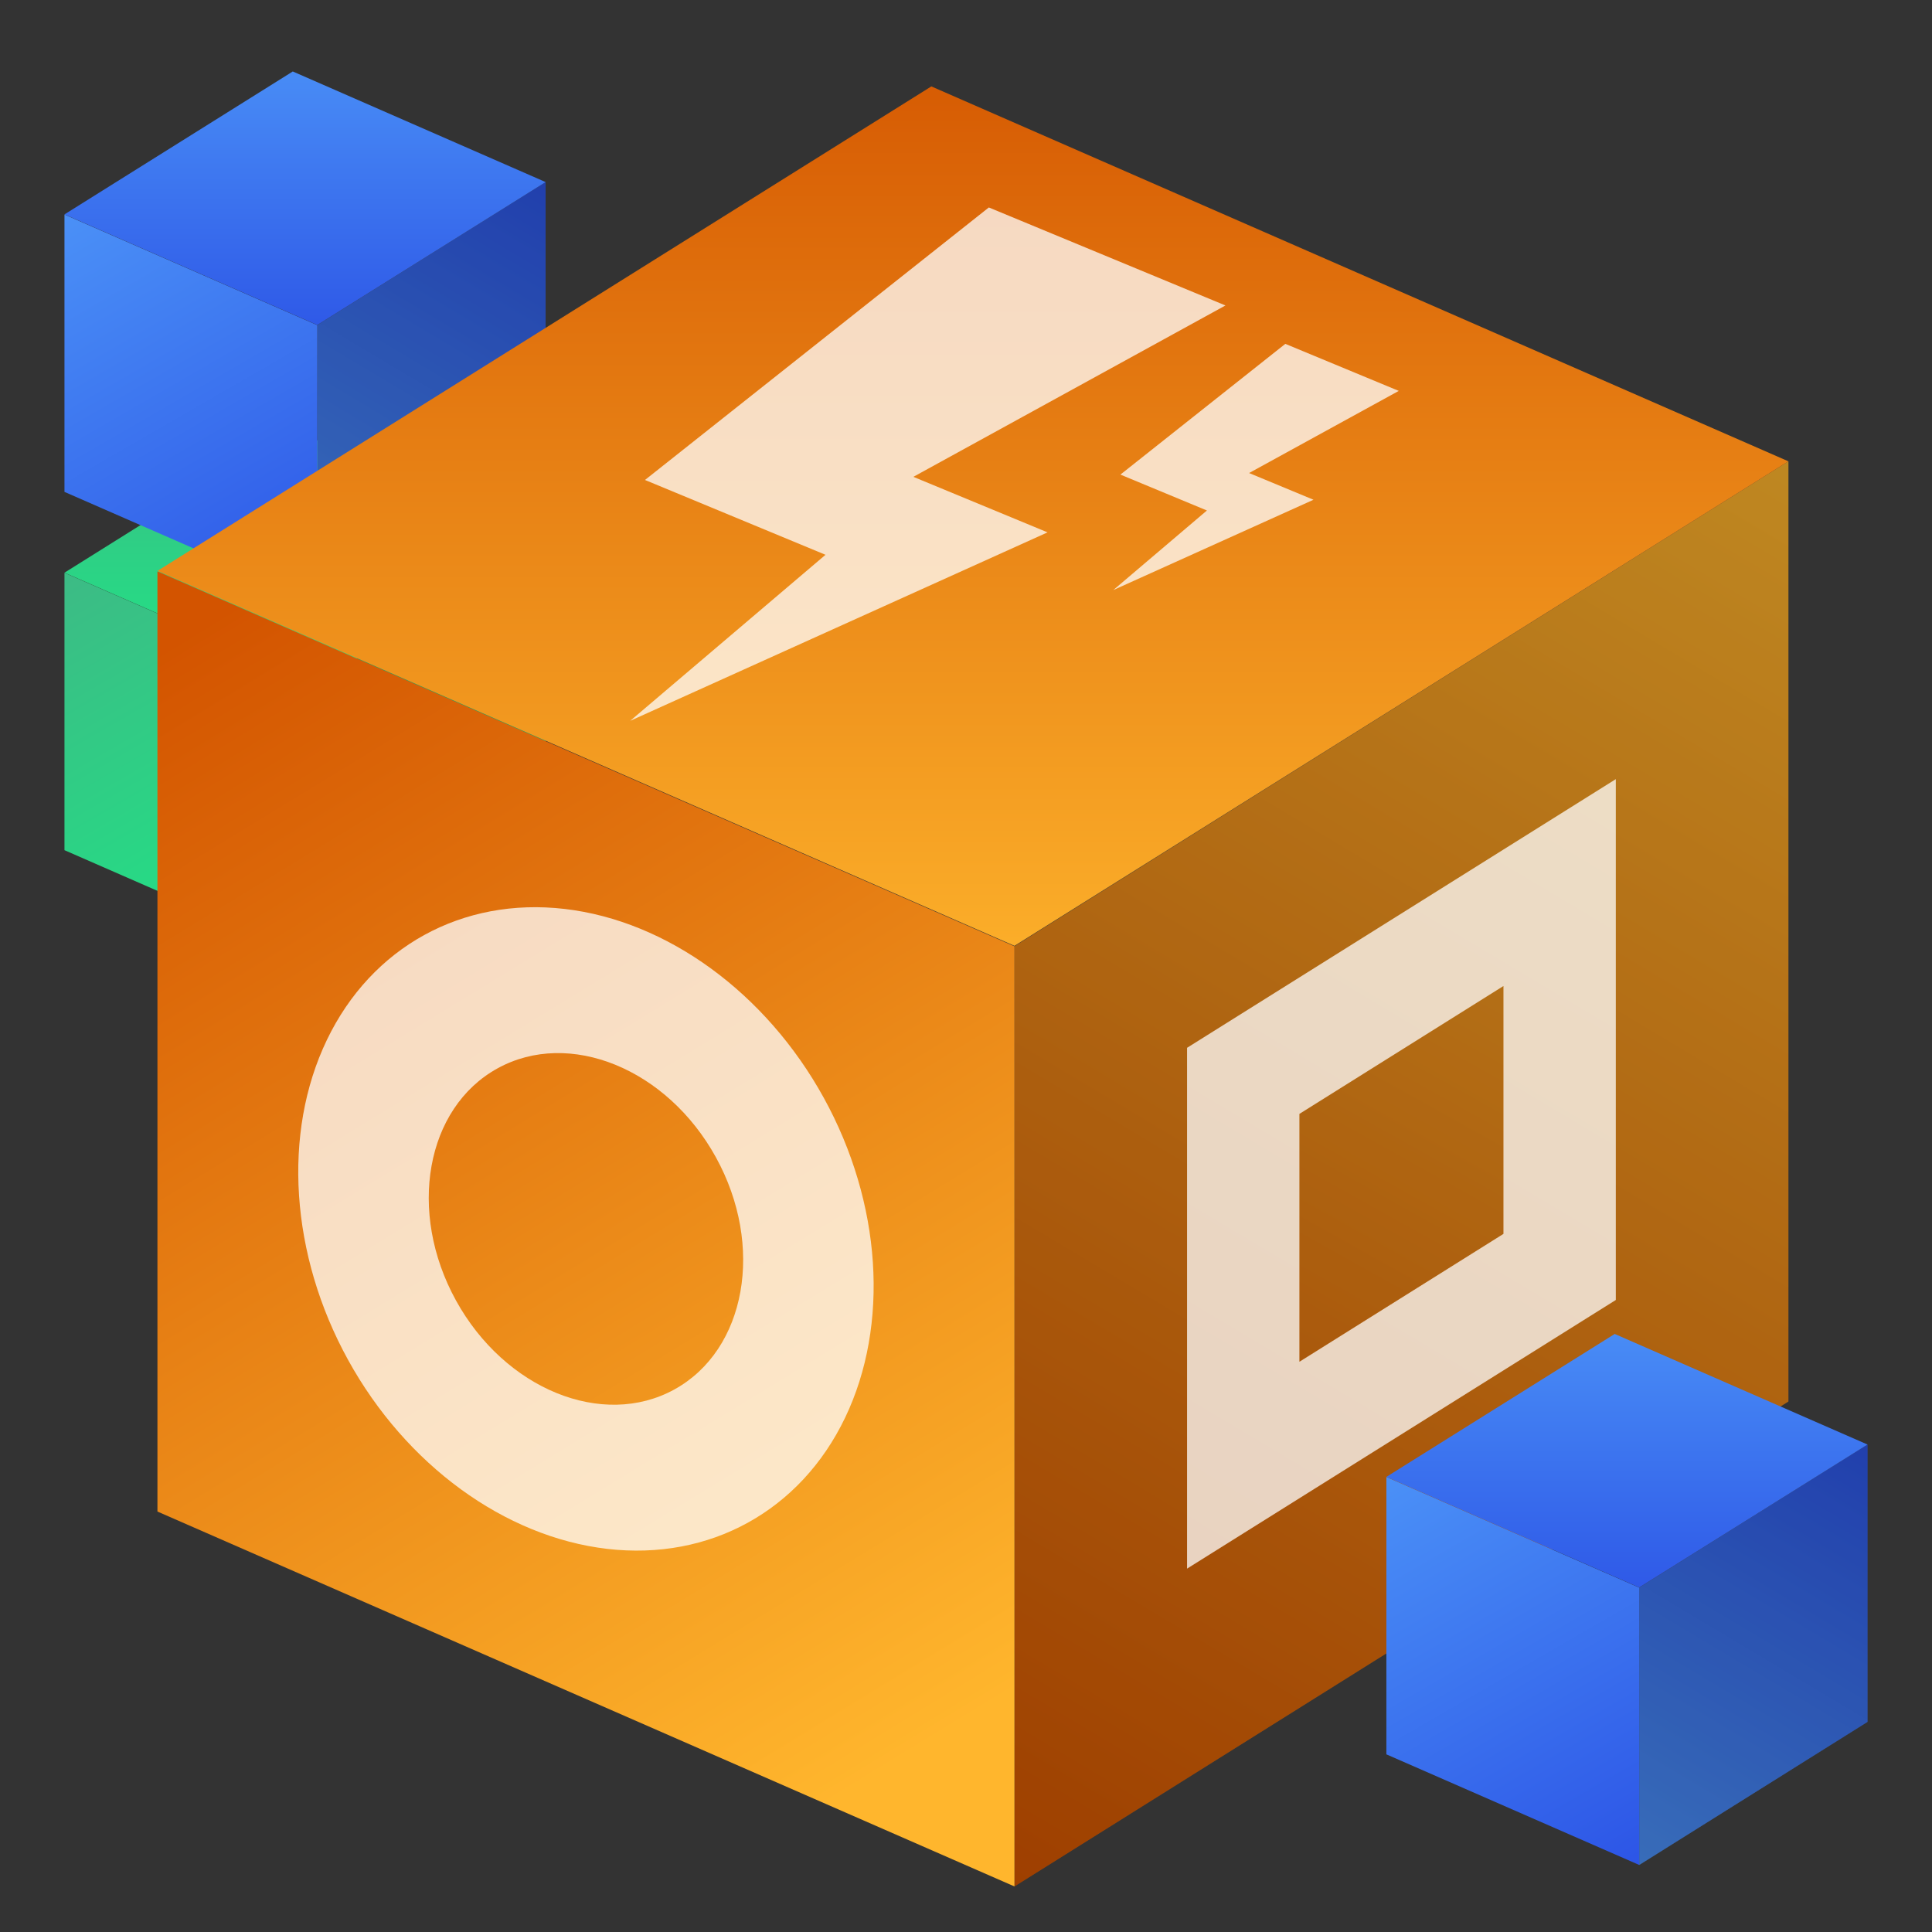 <?xml version="1.0" encoding="UTF-8"?><svg id="Layer_1" xmlns="http://www.w3.org/2000/svg" xmlns:xlink="http://www.w3.org/1999/xlink" viewBox="0 0 100 100"><rect x="0" y="0" width="100" height="100" fill="#333333" stroke="none"/><defs><style>.cls-1{fill:url(#linear-gradient-2);}.cls-2,.cls-3{fill:#fff;}.cls-4{fill:url(#linear-gradient-14);}.cls-5{fill:url(#linear-gradient-6);}.cls-6{fill:url(#linear-gradient-11);}.cls-7{fill:url(#linear-gradient-10);}.cls-8,.cls-3{opacity:.75;}.cls-9{fill:url(#linear-gradient-5);}.cls-10{fill:url(#linear-gradient-7);}.cls-11{fill:url(#linear-gradient-9);}.cls-12{fill:url(#linear-gradient-3);}.cls-13{fill:url(#linear-gradient);}.cls-14{opacity:.25;}.cls-15{fill:url(#linear-gradient-4);}.cls-16{fill:url(#linear-gradient-8);}.cls-17{fill:url(#linear-gradient-12);}.cls-18{fill:url(#linear-gradient-13);}</style><linearGradient id="linear-gradient" x1="15.966" y1="49.521" x2="28.821" y2="27.971" gradientUnits="userSpaceOnUse"><stop offset="0" stop-color="#3dba85"/><stop offset="1" stop-color="#1de885"/></linearGradient><linearGradient id="linear-gradient-2" x1="3.793" y1="29.151" x2="16.044" y2="50.36" xlink:href="#linear-gradient"/><linearGradient id="linear-gradient-3" x1="15.789" y1="20.917" x2="15.789" y2="36.768" xlink:href="#linear-gradient"/><linearGradient id="linear-gradient-4" x1="15.966" y1="30.976" x2="28.821" y2="9.426" gradientUnits="userSpaceOnUse"><stop offset="0" stop-color="#4b91f7"/><stop offset="1" stop-color="#2c54e6"/></linearGradient><linearGradient id="linear-gradient-5" x1="3.793" y1="10.606" x2="16.044" y2="31.815" xlink:href="#linear-gradient-4"/><linearGradient id="linear-gradient-6" x1="15.789" y1="2.372" x2="15.789" y2="18.224" xlink:href="#linear-gradient-4"/><linearGradient id="linear-gradient-7" x1="50.96" y1="96.935" x2="94.533" y2="23.885" gradientUnits="userSpaceOnUse"><stop offset="0" stop-color="#d35400"/><stop offset="1" stop-color="#ffb62d"/></linearGradient><linearGradient id="linear-gradient-8" x1="10.983" y1="31.955" x2="47.04" y2="90.949" xlink:href="#linear-gradient-7"/><linearGradient id="linear-gradient-9" x1="50.358" y1="-.024" x2="50.358" y2="53.708" xlink:href="#linear-gradient-7"/><linearGradient id="linear-gradient-10" x1="10.983" y1="31.955" x2="47.04" y2="90.949" gradientTransform="translate(34.451 -6.74) rotate(28.846)" xlink:href="#linear-gradient-7"/><linearGradient id="linear-gradient-11" x1="54.541" y1="92.98" x2="90.198" y2="29.145" xlink:href="#linear-gradient-7"/><linearGradient id="linear-gradient-12" x1="84.389" y1="96.322" x2="97.243" y2="74.771" xlink:href="#linear-gradient-4"/><linearGradient id="linear-gradient-13" x1="72.216" y1="75.952" x2="84.466" y2="97.161" xlink:href="#linear-gradient-4"/><linearGradient id="linear-gradient-14" x1="84.211" y1="67.718" x2="84.211" y2="83.569" xlink:href="#linear-gradient-4"/></defs><g><polygon class="cls-13" points="28.241 42.324 16.423 49.729 16.423 35.373 28.241 27.968 28.241 42.324"/><polygon class="cls-14" points="28.241 42.324 16.423 49.729 16.423 35.373 28.241 27.968 28.241 42.324"/><polygon class="cls-1" points="3.337 44.005 16.423 49.729 16.423 35.373 3.337 29.649 3.337 44.005"/><polygon class="cls-12" points="3.337 29.642 16.423 35.367 28.241 27.968 15.154 22.244 3.337 29.642"/></g><g><polygon class="cls-15" points="28.241 23.779 16.423 31.184 16.423 16.829 28.241 9.424 28.241 23.779"/><polygon class="cls-14" points="28.241 23.779 16.423 31.184 16.423 16.829 28.241 9.424 28.241 23.779"/><polygon class="cls-9" points="3.337 25.46 16.423 31.184 16.423 16.829 3.337 11.104 3.337 25.46"/><polygon class="cls-5" points="3.337 11.097 16.423 16.822 28.241 9.424 15.154 3.699 3.337 11.097"/></g><g><polygon class="cls-10" points="92.567 72.541 52.509 97.642 52.509 48.979 92.567 23.878 92.567 72.541"/><polygon class="cls-14" points="92.567 72.541 52.509 97.642 52.509 48.979 92.567 23.878 92.567 72.541"/><polygon class="cls-16" points="8.149 78.237 52.509 97.642 52.509 48.979 8.149 29.574 8.149 78.237"/><polygon class="cls-11" points="8.149 29.55 52.509 48.956 92.567 23.878 48.206 4.472 8.149 29.55"/></g><g class="cls-8"><polygon class="cls-2" points="47.275 24.681 54.221 27.555 32.619 37.31 42.728 28.716 33.384 24.843 51.182 10.738 63.429 15.811 47.275 24.681"/><polygon class="cls-2" points="66.528 17.798 72.4 20.233 64.652 24.484 67.986 25.867 57.622 30.543 62.47 26.423 57.992 24.565 66.528 17.798"/></g><ellipse class="cls-3" cx="30.329" cy="63.608" rx="14.056" ry="17.362" transform="translate(-26.925 22.525) rotate(-28.846)"/><ellipse class="cls-7" cx="30.329" cy="63.608" rx="7.68" ry="9.487" transform="translate(-26.925 22.525) rotate(-28.846)"/><polygon class="cls-3" points="83.634 67.287 61.442 81.192 61.442 54.234 83.634 40.328 83.634 67.287"/><polygon class="cls-6" points="77.817 63.865 67.259 70.482 67.259 57.655 77.817 51.038 77.817 63.865"/><polygon class="cls-14" points="77.817 63.865 67.259 70.482 67.259 57.655 77.817 51.038 77.817 63.865"/><g><polygon class="cls-17" points="96.663 89.125 84.846 96.53 84.846 82.174 96.663 74.769 96.663 89.125"/><polygon class="cls-14" points="96.663 89.125 84.846 96.53 84.846 82.174 96.663 74.769 96.663 89.125"/><polygon class="cls-18" points="71.759 90.805 84.846 96.53 84.846 82.174 71.759 76.45 71.759 90.805"/><polygon class="cls-4" points="71.759 76.443 84.846 82.167 96.663 74.769 83.577 69.045 71.759 76.443"/></g></svg>